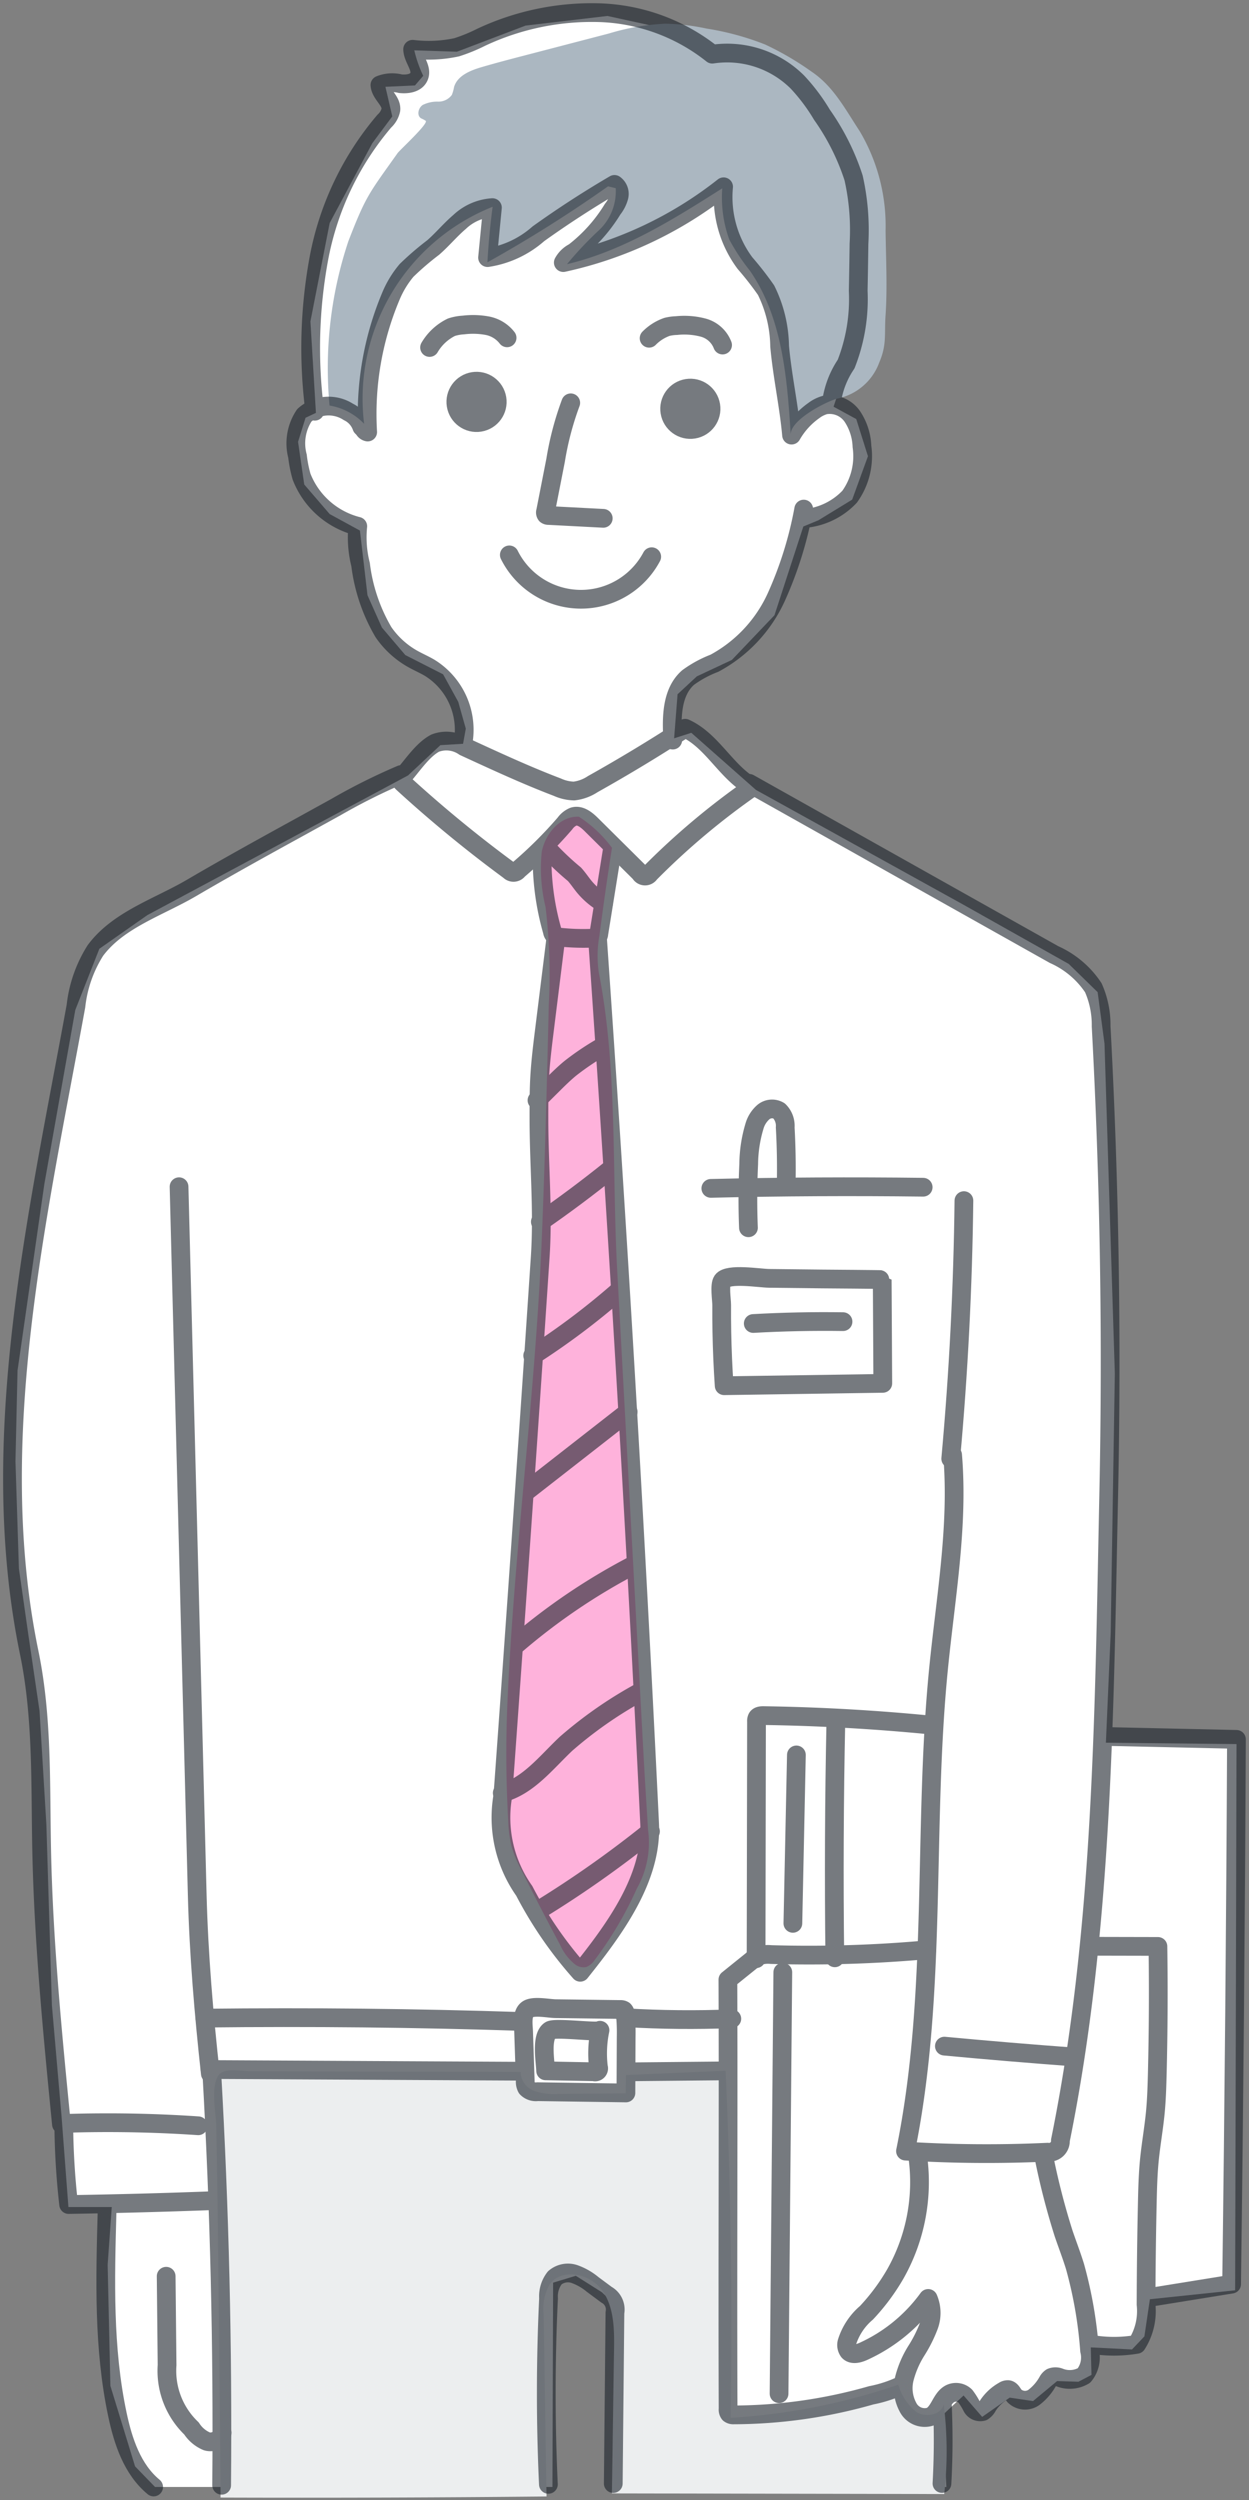 <svg xmlns="http://www.w3.org/2000/svg" width="100" height="200.056" viewBox="0 0 100 200.056">
  <rect x="0" y="0" width="100" height="200.056" fill="#808080" stroke="none"/>
  <g id="Title_Male" transform="translate(-374.5 -863.604)">
    <rect id="area" width="100" height="200" transform="translate(374.5 863.604)" fill="none"/>
    <path id="white" d="M24.055,31.761l-.44-7.321,1.541-7.872,3.413-6.385,1.6-2.147-.55-2.367,2.367-.11.66-.77a9.944,9.944,0,0,1-.715-2.037c.165,0,3.412.11,3.412.11L40.844.77,47.394,0l4.789,1.045,3.744,2.147L59.5,3.3l3.3,2.147,3.523,5.174,1.541,3.8.166,5.064-.606,6L65.5,31.266l1.817.99.936,2.973L66.991,38.7l-2.7,1.651-1.211.5-2.311,7.1-3.413,3.578L54.55,52.844l-1.541,1.431L52.734,57.8l1.376-.441,5.174,4.569,16.624,9.193,8.422,4.734,2.312,2.257.55,4.128.826,26.367-.33,20.752-.385,8.807,10.458.111-.11,43.706-6.825.715-.441,2.973-.991,1.046-3.3-.165.055,2.2-1.046.55-1.707-.055-1.926,1.6-1.872-.275-2.2,1.541L75.908,190.4l-1.651,1.541.275,5.78H48.11l.22-14.257-1.376-1.321-2.092-1.321-1.816.55-.055,16.349H11.174l-1.6-1.651L7.6,189.632l-.22-9.688.33-4.624H4.239l-.551-7.266-.771-8.862-.44-14.422-.55-9.138-.881-6-.771-5.394L0,115.651l.165-7.266L2.312,93.467,4.789,79.541l1.927-4.9,3.853-2.7L31.431,60.77l2.587-2.422,1.817-.11.22-1.211-.606-2.147-1.211-2.2-3.027-1.541-1.872-2.2-1.156-2.587-.605-5.174-2.422-1.321-2.037-2.367-.495-3.413.6-1.927Z" transform="translate(375.739 864.881)" fill="#fff"/>
    <g id="Color" transform="translate(391.645 865.5)">
      <path id="パス_1554" data-name="パス 1554" d="M77.858,34.828c-.291-4.568-.668-9.39-3.278-13.149a16,16,0,0,1-1.645-2.488,9.841,9.841,0,0,1-.56-4.089c-3.913,2.483-7.921,5-12.431,6.069a27.911,27.911,0,0,1,2.563-2.719,4.274,4.274,0,0,0,1.338-3.361l-.615-.149a106.406,106.406,0,0,1-9.657,6.079q.125-2.228.416-4.442A16.538,16.538,0,0,0,43.7,33.942a4.95,4.95,0,0,0-2.768-1.46,32.089,32.089,0,0,1,1.506-13.145c1.424-3.682,1.655-3.828,3.939-7.049.189-.266,2.492-2.366,2.254-2.591a2.559,2.559,0,0,0-.379-.2c-.355-.234-.214-.832.14-1.067a2.593,2.593,0,0,1,1.232-.266,1.326,1.326,0,0,0,1.1-.537A3.054,3.054,0,0,0,50.9,7c.266-.916,1.3-1.333,2.22-1.6,1.152-.338,2.315-.641,3.477-.943l6.7-1.744a18.507,18.507,0,0,1,4.533-.786,17.409,17.409,0,0,1,3.293.392A22.015,22.015,0,0,1,75.8,3.59a23.553,23.553,0,0,1,3.73,2.179c1.749,1.173,2.69,3,3.848,4.757a14.853,14.853,0,0,1,2.073,7.981c.027,2.189.15,4.555,0,6.738-.107,1.545.109,2.353-.5,3.778a4.532,4.532,0,0,1-3.35,2.9C80.722,32.144,77.782,33.641,77.858,34.828Z" transform="translate(-31.693 -1.928)" fill="#abb7c1"/>
      <path id="パス_1555" data-name="パス 1555" d="M50.831,263.574a1.646,1.646,0,0,0,1.079,1.513,4.824,4.824,0,0,0,1.953.25l5.379-.054q.011-.73.023-1.459l7.979-.343q.626,13.877.4,27.773A50.772,50.772,0,0,0,81.074,288.6a4.26,4.26,0,0,0,1.44,2.181c.749.475,1.984.252,2.193-.61a30.3,30.3,0,0,1,.037,7.181L58.139,297.3c.057-3.484.114-7.967.171-11.451.028-1.655.018-3.436-.941-4.786s-3.254-1.831-4.218-.485a3.96,3.96,0,0,0-.476,2.408c.077,4.52.153,10.04.23,14.559q-13.05.134-26.1.089c.021,0-.215-22.022-.244-23.932q-.045-2.931-.1-5.862c-.017-.947-.556-3.53.379-4.186.538-.378,1.708-.136,2.327-.134l2.923.008,5.759.016Z" transform="translate(-26.293 -99.684)" fill="#eceeef"/>
      <path id="パス_1556" data-name="パス 1556" d="M72.023,105.889q-.547,3.487-1,6.988a9.238,9.238,0,0,0-.059,2.967c1.524,7.762,1.046,15.927,1.476,23.826l2.14,39.349c.1,1.822.22,3.623.331,5.444a7.478,7.478,0,0,1-.9,4.705,29.552,29.552,0,0,1-3.393,5.738,1.414,1.414,0,0,1-.65.535,1.1,1.1,0,0,1-.9-.207,4.178,4.178,0,0,1-1.2-1.57q-1.577-2.939-3.068-5.923A10.557,10.557,0,0,1,64,185.86a10.2,10.2,0,0,1-.284-2.139,93.131,93.131,0,0,1-.062-9.473c.548-12.371,2.231-24.538,2.742-36.911.26-6.3.414-12.6.568-18.9a45.24,45.24,0,0,0-.262-7.821,13.006,13.006,0,0,1-.3-4.417c.288-1.456,1.488-2.875,2.971-2.8A10.1,10.1,0,0,1,72.023,105.889Z" transform="translate(-40.17 -39.945)" fill="#fd7fc3" opacity="0.6"/>
    </g>
    <g id="Line" transform="translate(375.5 864.603)" opacity="0.6">
      <path id="パス_1508" data-name="パス 1508" d="M95.285,63.944a30.342,30.342,0,0,1-2.193,7.035,11.34,11.34,0,0,1-4.958,5.3,9.02,9.02,0,0,0-2.107,1.144C84.69,78.6,84.693,80.647,84.8,82.427" transform="translate(-31.936 -24.207)" fill="none" stroke="#1a2229" stroke-linecap="round" stroke-linejoin="round" stroke-width="1.5"/>
      <path id="パス_1509" data-name="パス 1509" d="M41.99,52.46a2.1,2.1,0,0,0-1.073-1.2,2.918,2.918,0,0,0-3.525.271,4.028,4.028,0,0,0-.548,3.272,10.211,10.211,0,0,0,.325,1.638,6.543,6.543,0,0,0,4.5,3.97,8.9,8.9,0,0,0,.226,3.064,14.041,14.041,0,0,0,1.83,5.407,7.016,7.016,0,0,0,2.361,2.151c.439.245.9.442,1.337.7A5.832,5.832,0,0,1,50.086,77.8" transform="translate(-14.025 -19.299)" fill="none" stroke="#1a2229" stroke-linecap="round" stroke-linejoin="round" stroke-width="1.5"/>
      <path id="パス_1510" data-name="パス 1510" d="M80.676,49.151a5.635,5.635,0,0,0,3.6-1.745,5.554,5.554,0,0,0,.986-4.021A4.62,4.62,0,0,0,84.5,41a2.208,2.208,0,0,0-2.2-.932,2.663,2.663,0,0,0-.89.444,6.134,6.134,0,0,0-1.785,1.967c-.208-2.342-.748-4.777-.955-7.119a10.4,10.4,0,0,0-1.085-4.477A25.34,25.34,0,0,0,75.9,28.722a8.828,8.828,0,0,1-1.716-6.113,31.518,31.518,0,0,1-12.833,6.065,2,2,0,0,1,.859-.827A12.718,12.718,0,0,0,65.3,24.4a2.728,2.728,0,0,0,.507-.992.934.934,0,0,0-.359-.989q-3.133,1.834-6.091,3.949a7.967,7.967,0,0,1-4.071,1.908q.194-2,.389-4a4.226,4.226,0,0,0-2.634,1.151c-.745.634-1.372,1.4-2.108,2.041A22.926,22.926,0,0,0,48.8,29.3a7.929,7.929,0,0,0-1.264,2.088,24.276,24.276,0,0,0-1.849,10.845.437.437,0,0,1-.344-.406" transform="translate(-17.25 -8.662)" fill="none" stroke="#1a2229" stroke-linecap="round" stroke-linejoin="round" stroke-width="1.5"/>
      <path id="パス_1511" data-name="パス 1511" d="M38.944,32.406a39.337,39.337,0,0,1,.333-12.244A23.63,23.63,0,0,1,44.515,9.19a1.7,1.7,0,0,0,.524-.91c.066-.731-.828-1.241-.879-1.974A2.634,2.634,0,0,1,45.8,6.2c.557.057,1.238-.038,1.475-.545.33-.7-.478-1.436-.495-2.211a10.655,10.655,0,0,0,3.529-.16,13.414,13.414,0,0,0,1.955-.8A20.86,20.86,0,0,1,61.754.517a15.308,15.308,0,0,1,9.017,3.318A7.972,7.972,0,0,1,77.6,6.082a15.148,15.148,0,0,1,1.95,2.6,18.788,18.788,0,0,1,2.535,5.056A19.056,19.056,0,0,1,82.516,19q-.024,1.889-.062,3.778a14.184,14.184,0,0,1-.97,5.859,7.179,7.179,0,0,0-1.163,3.019" transform="translate(-14.742 -0.5)" fill="none" stroke="#1a2229" stroke-linecap="round" stroke-linejoin="round" stroke-width="1.5"/>
      <path id="パス_1512" data-name="パス 1512" d="M53.762,42.109a4.126,4.126,0,0,1,1.749-1.62,3.761,3.761,0,0,1,.967-.179,6.3,6.3,0,0,1,1.9.056,2.625,2.625,0,0,1,1.59.97" transform="translate(-20.369 -15.304)" fill="none" stroke="#1a2229" stroke-linecap="round" stroke-linejoin="round" stroke-width="1.5"/>
      <path id="パス_1513" data-name="パス 1513" d="M81.8,41.413a3.762,3.762,0,0,1,1.437-.911A3.689,3.689,0,0,1,84,40.4a5.946,5.946,0,0,1,2.14.165,2.3,2.3,0,0,1,1.542,1.392" transform="translate(-30.83 -15.347)" fill="none" stroke="#1a2229" stroke-linecap="round" stroke-linejoin="round" stroke-width="1.5"/>
      <path id="パス_1514" data-name="パス 1514" d="M70.585,50.363a24.327,24.327,0,0,0-1.211,4.591l-.8,4.08a.306.306,0,0,0,.038.282.3.3,0,0,0,.2.061l4.375.228" transform="translate(-25.889 -19.129)" fill="none" stroke="#1a2229" stroke-linecap="round" stroke-linejoin="round" stroke-width="1.5"/>
      <path id="パス_1515" data-name="パス 1515" d="M63.953,69.785a6.412,6.412,0,0,0,11.4.146" transform="translate(-24.174 -26.383)" fill="none" stroke="#1a2229" stroke-linecap="round" stroke-linejoin="round" stroke-width="1.5"/>
      <ellipse id="楕円形_55" data-name="楕円形 55" cx="1.658" cy="1.658" rx="1.658" ry="1.658" transform="matrix(0.987, -0.16, 0.16, 0.987, 52.37, 30.34)" fill="#1a2229" stroke="#1a2229" stroke-linecap="round" stroke-linejoin="round" stroke-width="1.5"/>
      <ellipse id="楕円形_56" data-name="楕円形 56" cx="1.658" cy="1.658" rx="1.658" ry="1.658" transform="matrix(0.987, -0.16, 0.16, 0.987, 35.252, 29.788)" fill="#1a2229" stroke="#1a2229" stroke-linecap="round" stroke-linejoin="round" stroke-width="1.5"/>
      <path id="パス_1516" data-name="パス 1516" d="M62.646,96.652a3.4,3.4,0,0,0,1.333.307,3.433,3.433,0,0,0,1.49-.547q3.776-2.115,7.406-4.474c2.188.994,3.292,3.549,5.4,4.7a58.518,58.518,0,0,0-8.234,6.914.443.443,0,0,1-.77-.031L65.377,99.66c-.395-.392-.911-.817-1.443-.653a1.6,1.6,0,0,0-.681.547,34.482,34.482,0,0,1-3.747,3.72.455.455,0,0,1-.706.05,103,103,0,0,1-8.514-6.989c-.091-.083-.191-.188-.173-.311a.382.382,0,0,1,.115-.191c.773-.847,1.6-2.161,2.631-2.705a2.5,2.5,0,0,1,2.328.283C57.656,94.545,60.1,95.683,62.646,96.652Z" transform="translate(-19.019 -34.663)" fill="none" stroke="#1a2229" stroke-linecap="round" stroke-linejoin="round" stroke-width="1.5"/>
      <path id="パス_1517" data-name="パス 1517" d="M68.138,107.6a21.029,21.029,0,0,0,.815,6.357.537.537,0,0,0,.6.469,17.881,17.881,0,0,0,2.744.078.426.426,0,0,0,.264-.073.43.43,0,0,0,.112-.271l1.087-6.76" transform="translate(-25.73 -40.437)" fill="none" stroke="#1a2229" stroke-linecap="round" stroke-linejoin="round" stroke-width="1.5"/>
      <path id="パス_1518" data-name="パス 1518" d="M70.644,118.836q2.467,35.428,4.177,70.9c.211,4.38-2.82,8.458-5.556,11.885a32,32,0,0,1-4.482-6.513,10.154,10.154,0,0,1-1.712-7.63q1.557-21.515,2.987-43.037c.247-3.722-.091-7.3-.1-11.026,0-1.144-.006-2.288.06-3.43.073-1.272.23-2.537.387-3.8l.915-7.36" transform="translate(-23.809 -44.807)" fill="none" stroke="#1a2229" stroke-linecap="round" stroke-linejoin="round" stroke-width="1.5"/>
      <path id="パス_1519" data-name="パス 1519" d="M72.538,132.775a21.081,21.081,0,0,0-2.41,1.639c-.5.414-.967.874-1.429,1.334l-1.218,1.21" transform="translate(-25.487 -49.915)" fill="none" stroke="#1a2229" stroke-linecap="round" stroke-linejoin="round" stroke-width="1.5"/>
      <path id="パス_1520" data-name="パス 1520" d="M73.534,148.265q-2.735,2.2-5.625,4.2" transform="translate(-25.647 -55.701)" fill="none" stroke="#1a2229" stroke-linecap="round" stroke-linejoin="round" stroke-width="1.5"/>
      <path id="パス_1521" data-name="パス 1521" d="M73.734,163.922a58.141,58.141,0,0,1-6.8,5.1" transform="translate(-25.284 -61.551)" fill="none" stroke="#1a2229" stroke-linecap="round" stroke-linejoin="round" stroke-width="1.5"/>
      <path id="パス_1522" data-name="パス 1522" d="M66.248,185.551l4.848-3.784,1.08-.843,2.146-1.675" transform="translate(-25.028 -67.279)" fill="none" stroke="#1a2229" stroke-linecap="round" stroke-linejoin="round" stroke-width="1.5"/>
      <path id="パス_1523" data-name="パス 1523" d="M64.74,205.178a49.6,49.6,0,0,1,9.631-6.5" transform="translate(-24.467 -74.537)" fill="none" stroke="#1a2229" stroke-linecap="round" stroke-linejoin="round" stroke-width="1.5"/>
      <path id="パス_1524" data-name="パス 1524" d="M63.051,223.064c2.1-.567,3.523-2.451,5.109-3.942a33.274,33.274,0,0,1,6.127-4.235" transform="translate(-23.838 -80.595)" fill="none" stroke="#1a2229" stroke-linecap="round" stroke-linejoin="round" stroke-width="1.5"/>
      <path id="パス_1525" data-name="パス 1525" d="M67.807,239.107a86.376,86.376,0,0,0,8.884-6.261" transform="translate(-25.611 -87.302)" fill="none" stroke="#1a2229" stroke-linecap="round" stroke-linejoin="round" stroke-width="1.5"/>
      <path id="パス_1526" data-name="パス 1526" d="M68.787,107.275a21.581,21.581,0,0,0,2.18,2.07c.272.3.5.643.752.957a5.875,5.875,0,0,0,1.583,1.355" transform="translate(-25.974 -40.388)" fill="none" stroke="#1a2229" stroke-linecap="round" stroke-linejoin="round" stroke-width="1.5"/>
      <path id="パス_1527" data-name="パス 1527" d="M89.7,150.619q8.5-.2,17-.092" transform="translate(-33.787 -56.529)" fill="none" stroke="#1a2229" stroke-linecap="round" stroke-linejoin="round" stroke-width="1.5"/>
      <path id="パス_1528" data-name="パス 1528" d="M97.476,146.623q.05-2.292-.078-4.582a1.669,1.669,0,0,0-.493-1.325,1.088,1.088,0,0,0-1.257.1,2.354,2.354,0,0,0-.711,1.127,10.826,10.826,0,0,0-.461,3.026q-.121,2.55-.021,5.1" transform="translate(-35.531 -52.828)" fill="none" stroke="#1a2229" stroke-linecap="round" stroke-linejoin="round" stroke-width="1.5"/>
      <path id="パス_1529" data-name="パス 1529" d="M103.888,162.216q.023,4.149.046,8.3l-12.7.189q-.146-2.163-.186-4.331-.02-1.063-.013-2.125c0-.427-.191-1.594.055-1.943.444-.626,2.97-.2,3.751-.192l4.267.049C99.482,162.166,103.888,162.2,103.888,162.216Z" transform="translate(-34.254 -60.824)" fill="none" stroke="#1a2229" stroke-linecap="round" stroke-linejoin="round" stroke-width="1.5"/>
      <path id="パス_1530" data-name="パス 1530" d="M95.1,167.861q3.589-.2,7.187-.148" transform="translate(-35.791 -62.959)" fill="none" stroke="#1a2229" stroke-linecap="round" stroke-linejoin="round" stroke-width="1.5"/>
      <path id="パス_1531" data-name="パス 1531" d="M110.929,153.136c.476,5.726-.57,11.453-1.133,17.171-1.261,12.8-.059,25.925-2.639,38.529a104.871,104.871,0,0,0,11.378.087.9.9,0,0,0,1.024-.943c3.426-16.875,3.5-34.386,3.867-51.6q.4-18.779-.607-37.554a7.3,7.3,0,0,0-.625-3.079,7.379,7.379,0,0,0-3.142-2.651l-24.41-13.7" transform="translate(-35.659 -37.713)" fill="none" stroke="#1a2229" stroke-linecap="round" stroke-linejoin="round" stroke-width="1.5"/>
      <path id="パス_1532" data-name="パス 1532" d="M119.542,260.367q5.209.488,10.426.872" transform="translate(-44.93 -97.643)" fill="none" stroke="#1a2229" stroke-linecap="round" stroke-linejoin="round" stroke-width="1.5"/>
      <path id="パス_1533" data-name="パス 1533" d="M121.366,152.3q-.119,10.34-1.055,20.65" transform="translate(-45.191 -57.229)" fill="none" stroke="#1a2229" stroke-linecap="round" stroke-linejoin="round" stroke-width="1.5"/>
      <path id="パス_1534" data-name="パス 1534" d="M107.8,248.088a104.978,104.978,0,0,1-12.481.38,2.385,2.385,0,0,0-.965.1,2.359,2.359,0,0,0-.58.38l-1.9,1.529c.045,11.372-.029,22.974.016,34.346a.516.516,0,0,0,.1.38.508.508,0,0,0,.34.1,40.392,40.392,0,0,0,11.017-1.567,10.125,10.125,0,0,0,2.526-.842" transform="translate(-34.595 -93.072)" fill="none" stroke="#1a2229" stroke-linecap="round" stroke-linejoin="round" stroke-width="1.5"/>
      <path id="パス_1535" data-name="パス 1535" d="M138.253,247.639l5.351.012q.074,5.105-.053,10.21c-.026,1.029-.057,2.06-.156,3.085-.123,1.272-.35,2.533-.475,3.8-.112,1.142-.142,2.291-.167,3.439q-.089,4.058-.1,8.117a4.936,4.936,0,0,1-.746,3.189,10.976,10.976,0,0,1-3.389.04" transform="translate(-51.896 -92.905)" fill="none" stroke="#1a2229" stroke-linecap="round" stroke-linejoin="round" stroke-width="1.5"/>
      <path id="パス_1536" data-name="パス 1536" d="M122.847,274.167a57.741,57.741,0,0,0,1.6,6.237c.3.883.638,1.751.911,2.64a34.38,34.38,0,0,1,1.167,6.732,2.256,2.256,0,0,1-.448,1.99,2.218,2.218,0,0,1-1.965.154.9.9,0,0,0-.656.006.869.869,0,0,0-.267.288,4.161,4.161,0,0,1-1.117,1.3,1.224,1.224,0,0,1-1.57-.121c-.15-.188-.255-.461-.493-.5a.58.58,0,0,0-.356.1,3.636,3.636,0,0,0-1.292,1.215,1.071,1.071,0,0,1-.389.437.749.749,0,0,1-.862-.37,5.58,5.58,0,0,0-.539-.866,1.067,1.067,0,0,0-1.207-.193c-.731.373-.84,1.481-1.579,1.84a1.5,1.5,0,0,1-1.8-.754,3.209,3.209,0,0,1-.283-2.312,7.829,7.829,0,0,1,.94-2.183,10.98,10.98,0,0,0,1.011-2.008,2.951,2.951,0,0,0-.049-2.2,13.1,13.1,0,0,1-5.2,4.241c-.38.171-.884.3-1.166-.005a.857.857,0,0,1-.137-.738,5.08,5.08,0,0,1,1.562-2.352,16.774,16.774,0,0,0,2.306-3.1,14.923,14.923,0,0,0,1.765-9.633l.429-.1" transform="translate(-40.289 -102.686)" fill="none" stroke="#1a2229" stroke-linecap="round" stroke-linejoin="round" stroke-width="1.5"/>
      <path id="パス_1537" data-name="パス 1537" d="M98.688,250.947l-.3,33.722" transform="translate(-37.013 -94.136)" fill="none" stroke="#1a2229" stroke-linecap="round" stroke-linejoin="round" stroke-width="1.5"/>
      <path id="パス_1538" data-name="パス 1538" d="M95.473,237.536q.017-9.492.033-18.983a.563.563,0,0,1,.053-.291c.1-.164.326-.18.518-.177q6.776.1,13.53.77" transform="translate(-35.937 -81.808)" fill="none" stroke="#1a2229" stroke-linecap="round" stroke-linejoin="round" stroke-width="1.5"/>
      <path id="パス_1539" data-name="パス 1539" d="M105.566,218.691q-.2,9.5-.085,19" transform="translate(-39.642 -82.034)" fill="none" stroke="#1a2229" stroke-linecap="round" stroke-linejoin="round" stroke-width="1.5"/>
      <line id="線_2" data-name="線 2" x1="0.282" y2="13.476" transform="translate(62.481 139.423)" fill="none" stroke="#1a2229" stroke-linecap="round" stroke-linejoin="round" stroke-width="1.5"/>
      <path id="パス_1540" data-name="パス 1540" d="M139.9,220.891l10.606.235q-.1,21.8-.389,43.59l-6.773,1.094" transform="translate(-52.51 -82.947)" fill="none" stroke="#1a2229" stroke-linecap="round" stroke-linejoin="round" stroke-width="1.5"/>
      <path id="パス_1541" data-name="パス 1541" d="M73.493,255.595a.456.456,0,0,1,.28.065.446.446,0,0,1,.127.316,15.954,15.954,0,0,1,.062,1.842q-.009,2.227-.02,4.454l-7.076-.1a1.012,1.012,0,0,1-.866-.3.992.992,0,0,1-.117-.53q-.067-1.989-.132-3.977c-.018-.514-.172-1.438.32-1.781.461-.323,1.692-.063,2.231-.056Z" transform="translate(-24.829 -95.802)" fill="none" stroke="#1a2229" stroke-linecap="round" stroke-linejoin="round" stroke-width="1.5"/>
      <path id="パス_1542" data-name="パス 1542" d="M72.87,258.3a9.128,9.128,0,0,0-.125,2.95.285.285,0,0,1-.365.37l-3.862-.073c-.02-.743-.392-2.738.352-3.235C69.275,258.042,72.825,258.514,72.87,258.3Z" transform="translate(-25.832 -96.846)" fill="none" stroke="#1a2229" stroke-linecap="round" stroke-linejoin="round" stroke-width="1.5"/>
      <path id="パス_1543" data-name="パス 1543" d="M25.079,256.775q12.646-.147,25.29.265" transform="translate(-9.674 -96.292)" fill="none" stroke="#1a2229" stroke-linecap="round" stroke-linejoin="round" stroke-width="1.5"/>
      <path id="パス_1544" data-name="パス 1544" d="M78.806,256.745q4.244.253,8.5.082" transform="translate(-29.714 -96.295)" fill="none" stroke="#1a2229" stroke-linecap="round" stroke-linejoin="round" stroke-width="1.5"/>
      <path id="パス_1545" data-name="パス 1545" d="M79.024,263.6l7.947-.079" transform="translate(-29.795 -98.818)" fill="none" stroke="#1a2229" stroke-linecap="round" stroke-linejoin="round" stroke-width="1.5"/>
      <line id="線_3" data-name="線 3" x1="25.154" y1="0.137" transform="translate(15.819 164.596)" fill="none" stroke="#1a2229" stroke-linecap="round" stroke-linejoin="round" stroke-width="1.5"/>
      <path id="パス_1546" data-name="パス 1546" d="M68.836,306.2q-.344-7.435.011-14.882a2.4,2.4,0,0,1,.5-1.643,1.622,1.622,0,0,1,1.58-.3,4.778,4.778,0,0,1,1.456.834l1.107.821a1.348,1.348,0,0,1,.673,1.436q-.067,6.835-.133,13.669" transform="translate(-25.929 -108.412)" fill="none" stroke="#1a2229" stroke-linecap="round" stroke-linejoin="round" stroke-width="1.5"/>
      <path id="パス_1547" data-name="パス 1547" d="M119.19,312.307a62.006,62.006,0,0,0,.024-6.427" transform="translate(-44.772 -114.588)" fill="none" stroke="#1a2229" stroke-linecap="round" stroke-linejoin="round" stroke-width="1.5"/>
      <path id="パス_1548" data-name="パス 1548" d="M25.914,263.6q.942,16.535.793,33.108" transform="translate(-9.961 -98.846)" fill="none" stroke="#1a2229" stroke-linecap="round" stroke-linejoin="round" stroke-width="1.5"/>
      <path id="パス_1549" data-name="パス 1549" d="M20.1,289.7l.073,7.113a6.379,6.379,0,0,0,1.955,5.067,2.7,2.7,0,0,0,1.227,1.031c.52.156,1.208-.151,1.228-.693" transform="translate(-7.796 -108.563)" fill="none" stroke="#1a2229" stroke-linecap="round" stroke-linejoin="round" stroke-width="1.5"/>
      <path id="パス_1550" data-name="パス 1550" d="M12.5,281.452c-.15,5.434-.3,10.928.829,16.247.455,2.154,1.2,4.393,2.9,5.794" transform="translate(-4.928 -105.493)" fill="none" stroke="#1a2229" stroke-linecap="round" stroke-linejoin="round" stroke-width="1.5"/>
      <path id="パス_1551" data-name="パス 1551" d="M18.916,276.37q-5.74.216-11.483.306a60.245,60.245,0,0,1-.39-6.488,106.914,106.914,0,0,1,10.764.187" transform="translate(-2.936 -101.278)" fill="none" stroke="#1a2229" stroke-linecap="round" stroke-linejoin="round" stroke-width="1.5"/>
      <path id="パス_1552" data-name="パス 1552" d="M21.745,150.651,23.2,207.317c.122,4.762.533,9.571,1.051,14.306" transform="translate(-8.409 -56.693)" fill="none" stroke="#1a2229" stroke-linecap="round" stroke-linejoin="round" stroke-width="1.5"/>
      <path id="パス_1553" data-name="パス 1553" d="M4.42,206.281c-.717-7.3-1.434-14.615-1.584-21.952-.108-5.278.073-10.61-.995-15.78-3.508-16.988.624-34.681,3.74-51.744a10.445,10.445,0,0,1,1.557-4.45c1.826-2.459,5.045-3.456,7.688-5,2.962-1.736,5.97-3.39,8.979-5.044L26.4,100.88a48.761,48.761,0,0,1,5.209-2.6" transform="translate(-0.5 -37.3)" fill="none" stroke="#1a2229" stroke-linecap="round" stroke-linejoin="round" stroke-width="1.5"/>
    </g>
  </g>
</svg>
